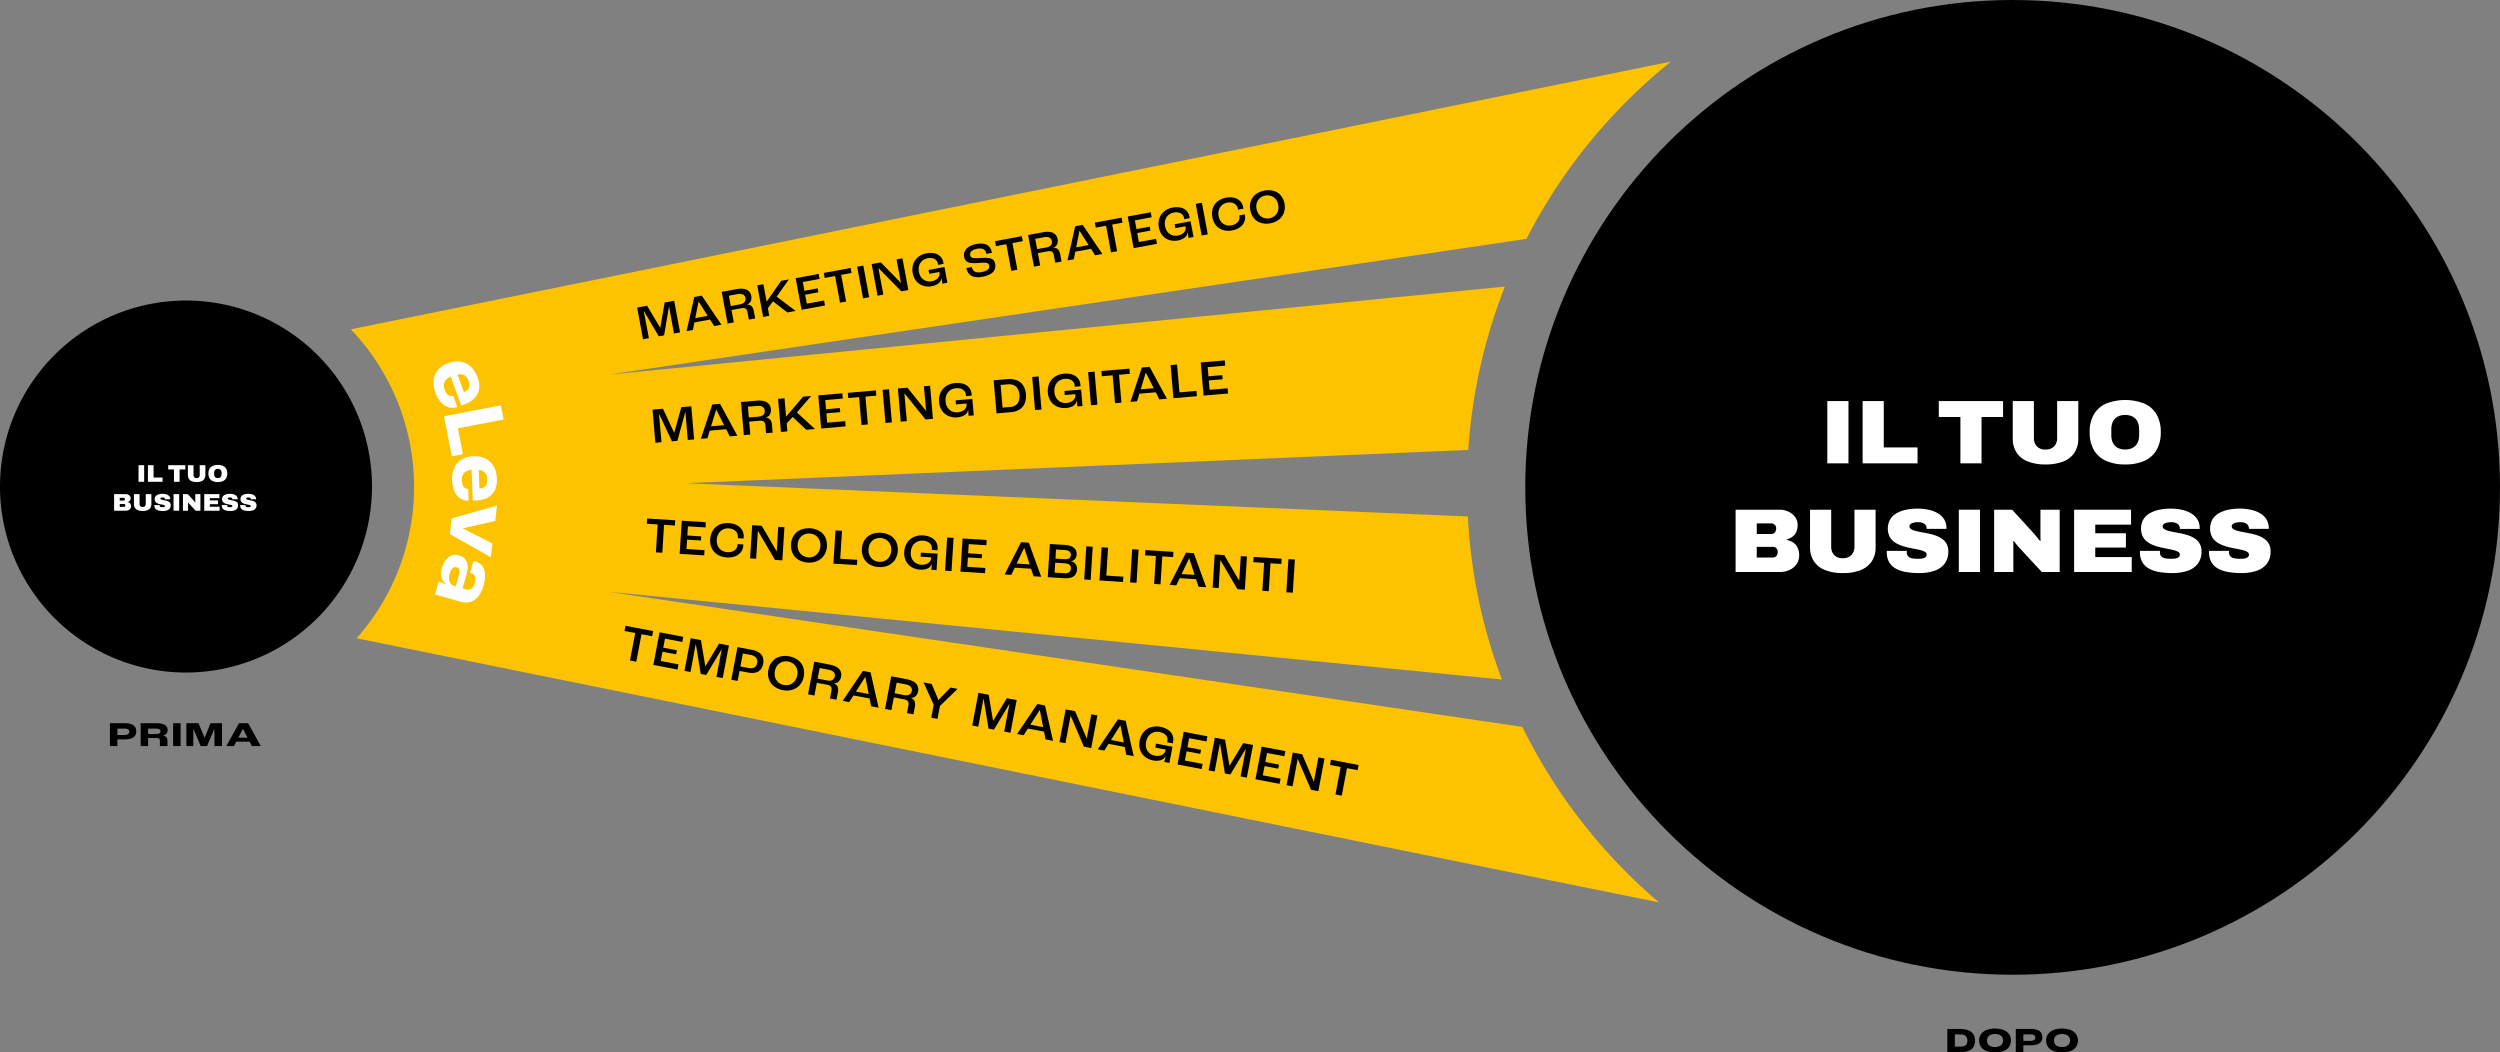 <svg xmlns="http://www.w3.org/2000/svg" xmlns:xlink="http://www.w3.org/1999/xlink" width="1193.783" height="502.557" viewBox="0 0 1193.783 502.557">
  <rect x="0" y="0" width="1193.783" height="502.557" fill="#808080" stroke="none"/>
  <defs>
    <clipPath id="clip-path">
      <rect id="Rettangolo_535" data-name="Rettangolo 535" width="33.471" height="115.165" transform="translate(0 0)" fill="none"/>
    </clipPath>
  </defs>
  <g id="eleva-illustrazione-premessa" transform="translate(-359.51 -1706)">
    <path id="Tracciato_836" data-name="Tracciato 836" d="M88.816,247.2a88.818,88.818,0,1,1,88.819-88.819A88.92,88.92,0,0,1,88.816,247.2" transform="translate(359.51 1779.948)"/>
    <path id="Tracciato_842" data-name="Tracciato 842" d="M698.309,415.082q-7.887-6.738-15.317-14.146a260.93,260.93,0,0,1-49.88-69.627L196.659,266.753,623.32,308.668a259.656,259.656,0,0,1-16.253-77.875L233.76,214.923l373.527-15.877a259.212,259.212,0,0,1,17.467-78.008L196.657,163.1,635.044,98.254A261.126,261.126,0,0,1,682.992,32.49a265.356,265.356,0,0,1,21.033-18.882L73.659,141.433a108.78,108.78,0,0,1,30.21,75.279,108.716,108.716,0,0,1-27.433,72.264Z" transform="translate(453.357 1721.814)" fill="#fdc300"/>
    <path id="Tracciato_843" data-name="Tracciato 843" d="M796.794,232.722c0,128.528-104.194,232.722-232.722,232.722S331.35,361.25,331.35,232.722,435.544,0,564.072,0,796.794,104.194,796.794,232.722" transform="translate(756.499 1706)"/>
    <path id="Tracciato_848" data-name="Tracciato 848" d="M138.814,140.833l-5.095-.969.468-2.466,13.2,2.509-.468,2.466-5.095-.969-2.494,13.13-3.012-.57Z" transform="translate(524.011 1867.438)"/>
    <path id="Tracciato_849" data-name="Tracciato 849" d="M143.006,138.818l11.33,2.15-.468,2.466-8.275-1.571-.818,4.314,6.52,1.238-.37,1.946-6.52-1.238-.836,4.407,8.486,1.613-.468,2.466-11.544-2.192Z" transform="translate(531.451 1869.108)"/>
    <path id="Tracciato_850" data-name="Tracciato 850" d="M149.835,140.115l4.906.931,2.076,12.477.024,0,6.551-10.838,4.694.89-2.962,15.6-3.01-.572,2.559-13.219-.048-.009-7.371,12.305-2.607-.494-2.322-14.146-.1-.017-2.464,13.235-2.892-.548Z" transform="translate(539.484 1870.633)"/>
    <path id="Tracciato_851" data-name="Tracciato 851" d="M160.105,142.065l6.921,1.315a8.8,8.8,0,0,1,3.352,1.288,4.663,4.663,0,0,1,1.817,2.272,5.746,5.746,0,0,1,.176,3.077,5.833,5.833,0,0,1-1.238,2.773,4.564,4.564,0,0,1-2.4,1.449,7.847,7.847,0,0,1-3.4.017l-4.244-.805-.91,4.786-3.034-.575Zm7.317,10.022a2.557,2.557,0,0,0,1.345-.812,3.469,3.469,0,0,0,.733-1.654,3.24,3.24,0,0,0-.091-1.726,2.8,2.8,0,0,0-1.029-1.3,4.711,4.711,0,0,0-1.917-.768l-3.791-.72-1.18,6.209,4.076.773a4.314,4.314,0,0,0,1.854,0" transform="translate(551.566 1872.928)"/>
    <path id="Tracciato_852" data-name="Tracciato 852" d="M168.076,158.509a7.14,7.14,0,0,1-2.451-3.4,8.735,8.735,0,0,1-.235-4.516,8.288,8.288,0,0,1,1.865-4,7.311,7.311,0,0,1,3.519-2.231,9.617,9.617,0,0,1,4.57-.15,9.722,9.722,0,0,1,4.209,1.817,7.229,7.229,0,0,1,2.457,3.365,8.359,8.359,0,0,1,.255,4.407,8.258,8.258,0,0,1-1.891,4.074,7.812,7.812,0,0,1-3.508,2.257,9.207,9.207,0,0,1-4.581.2,9.722,9.722,0,0,1-4.209-1.817m7.576-.847a5.3,5.3,0,0,0,2.259-1.611,6.176,6.176,0,0,0,1.249-2.845,5.846,5.846,0,0,0-.15-3.025,5.168,5.168,0,0,0-1.541-2.294,5.781,5.781,0,0,0-5.463-1.036,5.209,5.209,0,0,0-2.263,1.571,5.88,5.88,0,0,0-1.247,2.757,6.227,6.227,0,0,0,.128,3.132,5.092,5.092,0,0,0,1.536,2.331,5.432,5.432,0,0,0,2.592,1.217,5.307,5.307,0,0,0,2.9-.2" transform="translate(561.049 1875.21)"/>
    <path id="Tracciato_853" data-name="Tracciato 853" d="M176.943,145.262l7.347,1.4a10.024,10.024,0,0,1,3.43,1.217,4.541,4.541,0,0,1,1.811,1.963,4.174,4.174,0,0,1,.252,2.553,4.3,4.3,0,0,1-1.158,2.348,3.058,3.058,0,0,1-2.292.829l-.011.046a3.437,3.437,0,0,1,1.391.953,2.854,2.854,0,0,1,.614,1.369,5.191,5.191,0,0,1-.063,1.8l-.7,3.7-3.106-.59.7-3.7a3.253,3.253,0,0,0,.007-1.384,1.646,1.646,0,0,0-.668-.951,4,4,0,0,0-1.539-.564l-4.766-.9-1.156,6.092-3.058-.581Zm7.953,9.012a2.181,2.181,0,0,0,1.249-.7,2.722,2.722,0,0,0,.618-1.319,2.29,2.29,0,0,0-.137-1.412,2.457,2.457,0,0,0-.986-1.071,5.3,5.3,0,0,0-1.839-.657l-4.268-.812-.964,5.073,4.457.849a4.9,4.9,0,0,0,1.87.046" transform="translate(571.374 1876.688)"/>
    <path id="Tracciato_854" data-name="Tracciato 854" d="M192.4,150.135l-7.7,12.07-3.13-.594,9.672-14.323,3.674.7,3.841,16.886-3.58-.679-2.757-14.055Zm-6.042,8.8,1.16-1.843,6.849,1.3.453,2.148Z" transform="translate(580.303 1879.072)"/>
    <path id="Tracciato_855" data-name="Tracciato 855" d="M193.835,148.469l7.347,1.4a9.978,9.978,0,0,1,3.43,1.217,4.528,4.528,0,0,1,1.811,1.963,4.174,4.174,0,0,1,.252,2.553,4.3,4.3,0,0,1-1.158,2.348,3.062,3.062,0,0,1-2.294.827l-.009.048a3.471,3.471,0,0,1,1.391.951,2.848,2.848,0,0,1,.612,1.371,5.134,5.134,0,0,1-.061,1.8l-.7,3.7-3.106-.59.7-3.7a3.223,3.223,0,0,0,0-1.386,1.622,1.622,0,0,0-.668-.949,3.971,3.971,0,0,0-1.537-.564l-4.766-.9-1.156,6.092-3.058-.581Zm7.952,9.012a2.188,2.188,0,0,0,1.249-.7,2.731,2.731,0,0,0,.618-1.319,2.29,2.29,0,0,0-.137-1.412,2.473,2.473,0,0,0-.986-1.073,5.391,5.391,0,0,0-1.839-.657l-4.268-.81-.964,5.073,4.457.847a4.9,4.9,0,0,0,1.869.048" transform="translate(591.245 1880.461)"/>
    <path id="Tracciato_856" data-name="Tracciato 856" d="M204.175,160.486l-4.851-10.671,3.911.742,3.175,7.6.07.015,5.715-5.915,3.391.644-8.425,8.151-1.175,6.187L203,166.674Z" transform="translate(601.187 1882.045)"/>
    <path id="Tracciato_857" data-name="Tracciato 857" d="M212.97,152.1l4.906.932,2.078,12.477.022,0,6.553-10.838,4.694.89-2.962,15.6-3.012-.572,2.559-13.217-.048-.011-7.369,12.305-2.607-.494L215.46,155.03l-.094-.017L212.9,168.249l-2.892-.548Z" transform="translate(613.756 1884.736)"/>
    <path id="Tracciato_858" data-name="Tracciato 858" d="M230.667,157.4l-7.7,12.068-3.127-.594,9.67-14.323,3.674.7,3.841,16.889-3.578-.679-2.76-14.055Zm-6.042,8.8,1.16-1.841,6.851,1.3.451,2.148Z" transform="translate(625.326 1887.62)"/>
    <path id="Tracciato_859" data-name="Tracciato 859" d="M232.107,155.736l4.5.855,5.556,13.039.022,0,2.174-11.572,2.914.555-2.962,15.6-3.482-.662-6.318-14.706-.05-.009-2.451,13.041-2.868-.544Z" transform="translate(636.267 1889.01)"/>
    <path id="Tracciato_860" data-name="Tracciato 860" d="M248.366,160.765l-7.7,12.068-3.13-.594,9.672-14.323,3.674.7,3.841,16.887-3.58-.679-2.757-14.055Zm-6.042,8.8,1.158-1.841,6.853,1.3.451,2.148Z" transform="translate(646.145 1891.574)"/>
    <path id="Tracciato_861" data-name="Tracciato 861" d="M249.329,173.92a7.165,7.165,0,0,1-2.285-3.293,8.438,8.438,0,0,1-.209-4.327,8.73,8.73,0,0,1,1.867-4.089,7.492,7.492,0,0,1,3.5-2.344,9.106,9.106,0,0,1,4.533-.207,9.541,9.541,0,0,1,3.659,1.43,5.859,5.859,0,0,1,2.118,2.492,5.273,5.273,0,0,1,.322,3.156c-.054.283-.107.559-.159.829l-2.7-.514c.026-.144.065-.355.12-.642a3.1,3.1,0,0,0-.2-1.9,3.59,3.59,0,0,0-1.3-1.5,5.965,5.965,0,0,0-2.255-.871,5.469,5.469,0,0,0-2.923.2A4.98,4.98,0,0,0,251.151,164a6.707,6.707,0,0,0-1.238,2.908,6.051,6.051,0,0,0,.124,3.032,4.962,4.962,0,0,0,1.493,2.287,5.363,5.363,0,0,0,2.57,1.2,5.853,5.853,0,0,0,2.407,0,3.652,3.652,0,0,0,1.811-.931,3.014,3.014,0,0,0,.888-1.637l.063-.331-4.977-.947.363-1.92,7.87,1.5-1.471,7.75-2.466-.468a.5.5,0,0,1,.037-.128.587.587,0,0,0,.041-.15q.186-.849.585-2.566l-.024,0a3.837,3.837,0,0,1-1.249,1.469,4.56,4.56,0,0,1-2.02.744,8.043,8.043,0,0,1-2.657-.1,8.628,8.628,0,0,1-3.972-1.787" transform="translate(656.862 1893.404)"/>
    <path id="Tracciato_862" data-name="Tracciato 862" d="M258.006,160.654l11.33,2.15-.468,2.466-8.275-1.571-.818,4.314,6.52,1.238-.37,1.946-6.518-1.238-.838,4.407,8.486,1.613-.47,2.464-11.541-2.189Z" transform="translate(666.735 1894.795)"/>
    <path id="Tracciato_863" data-name="Tracciato 863" d="M264.835,161.95l4.906.931,2.076,12.477.024,0,6.551-10.838,4.694.89-2.962,15.6-3.01-.57,2.559-13.219-.048-.011-7.371,12.305-2.607-.494-2.322-14.146-.1-.017L264.765,178.1l-2.892-.548Z" transform="translate(674.768 1896.32)"/>
    <path id="Tracciato_864" data-name="Tracciato 864" d="M275.106,163.9l11.33,2.152-.468,2.466-8.275-1.571-.818,4.311,6.52,1.238-.37,1.946L276.5,173.2l-.836,4.407,8.486,1.613-.468,2.464L272.143,179.5Z" transform="translate(686.85 1898.614)"/>
    <path id="Tracciato_865" data-name="Tracciato 865" d="M281.934,165.2l4.5.855,5.556,13.039.024,0,2.172-11.572,2.914.553-2.962,15.6-3.482-.662-6.32-14.708-.048-.009-2.451,13.043-2.868-.544Z" transform="translate(694.883 1900.14)"/>
    <path id="Tracciato_866" data-name="Tracciato 866" d="M293.6,170.222l-5.095-.966.468-2.466,13.2,2.507-.468,2.466-5.095-.969-2.494,13.13-3.012-.57Z" transform="translate(706.097 1902.013)"/>
    <path id="Tracciato_867" data-name="Tracciato 867" d="M136.488,69.353l4.755-.881L147.5,79l.022,0,2.1-12.083,4.549-.844,2.807,15.115-2.919.542L151.731,68.9l-.048.007L149.357,82.6l-2.529.47L139.763,71.12l-.094.017,2.427,12.81-2.8.518Z" transform="translate(527.268 1783.527)"/>
    <path id="Tracciato_868" data-name="Tracciato 868" d="M153.06,67.77l-2.7,13.6-3.034.562,3.693-16.321,3.561-.659,9.4,13.89-3.469.642-7.426-11.713ZM150.7,77.831l.4-2.07,6.638-1.232,1.162,1.78Z" transform="translate(540.017 1782.208)"/>
    <path id="Tracciato_869" data-name="Tracciato 869" d="M155.046,64.968l7.121-1.325a9.623,9.623,0,0,1,3.519-.1,4.389,4.389,0,0,1,2.327,1.134,4.093,4.093,0,0,1,1.125,2.216,4.165,4.165,0,0,1-.222,2.525,2.97,2.97,0,0,1-1.778,1.556l.009.046a3.265,3.265,0,0,1,1.589.37,2.772,2.772,0,0,1,1.032,1.019,4.937,4.937,0,0,1,.581,1.652l.666,3.582L168,78.2l-.666-3.584a3.1,3.1,0,0,0-.481-1.251,1.579,1.579,0,0,0-.934-.622,3.857,3.857,0,0,0-1.587.033l-4.618.855,1.095,5.907-2.96.548Zm10.342,5.339a2.131,2.131,0,0,0,.881-1.069,2.63,2.63,0,0,0,.1-1.408,2.237,2.237,0,0,0-.62-1.227,2.4,2.4,0,0,0-1.267-.618,5.182,5.182,0,0,0-1.893.054l-4.133.766.912,4.914,4.32-.8a4.792,4.792,0,0,0,1.7-.614" transform="translate(549.1 1780.413)"/>
    <path id="Tracciato_870" data-name="Tracciato 870" d="M162.835,64.2l2.94-.546,1.545,8.316.044-.009,6.862-9.879,3.7-.686-5.815,8.231,9.056,6.8-3.972.736-6.829-5.291-2.459,3.262.675,3.63-2.94.544Z" transform="translate(558.262 1778.033)"/>
    <path id="Tracciato_871" data-name="Tracciato 871" d="M171.267,62.221l10.98-2.039.446,2.392-8.018,1.484.775,4.181,6.316-1.171.35,1.883L175.8,70.123l.792,4.272,8.225-1.528.444,2.39-11.187,2.076Z" transform="translate(568.182 1776.602)"/>
    <path id="Tracciato_872" data-name="Tracciato 872" d="M182.821,62.73l-4.938.918-.444-2.39,12.795-2.379.442,2.392-4.936.916L188.1,74.914l-2.916.542Z" transform="translate(575.441 1775.071)"/>
    <rect id="Rettangolo_506" data-name="Rettangolo 506" width="2.993" height="15.373" transform="translate(768.809 1833.373) rotate(-10.558)"/>
    <path id="Tracciato_873" data-name="Tracciato 873" d="M187.943,59.5l4.364-.81L201.9,68.5l.022,0-2.1-11.206,2.825-.522,2.808,15.111-3.376.629L191.206,61.454l-.046.011,2.368,12.629-2.777.516Z" transform="translate(587.799 1772.587)"/>
    <path id="Tracciato_874" data-name="Tracciato 874" d="M201.968,71.245a6.962,6.962,0,0,1-3.219-2.172,8.179,8.179,0,0,1-1.708-3.828,8.474,8.474,0,0,1,.25-4.348,7.225,7.225,0,0,1,2.337-3.343,8.782,8.782,0,0,1,4.018-1.782,9.26,9.26,0,0,1,3.8.007,5.691,5.691,0,0,1,2.786,1.5,5.123,5.123,0,0,1,1.4,2.738c.05.274.1.544.148.8l-2.616.485c-.028-.137-.065-.346-.118-.62a3.029,3.029,0,0,0-.853-1.648,3.477,3.477,0,0,0-1.7-.9,5.791,5.791,0,0,0-2.34.007,5.264,5.264,0,0,0-2.57,1.2,4.774,4.774,0,0,0-1.46,2.3,6.5,6.5,0,0,0-.1,3.062,5.918,5.918,0,0,0,1.177,2.69,4.792,4.792,0,0,0,2.152,1.539,5.215,5.215,0,0,0,2.742.181,5.734,5.734,0,0,0,2.172-.844A3.584,3.584,0,0,0,209.58,66.8a2.941,2.941,0,0,0,.226-1.789l-.061-.322-4.823.9-.346-1.861,7.626-1.417,1.4,7.513-2.39.442a.562.562,0,0,1-.013-.128.516.516,0,0,0-.015-.152q-.131-.826-.372-2.518l-.024,0a3.714,3.714,0,0,1-.609,1.765,4.451,4.451,0,0,1-1.563,1.382,7.818,7.818,0,0,1-2.433.844,8.406,8.406,0,0,1-4.211-.215" transform="translate(598.302 1771.185)"/>
    <path id="Tracciato_875" data-name="Tracciato 875" d="M212.854,69.354a4.556,4.556,0,0,1-2.42-1.582,6.253,6.253,0,0,1-1.1-2.551l0-.024,2.664-.492a3.754,3.754,0,0,0,.673,1.634,2.481,2.481,0,0,0,1.441.847,6.26,6.26,0,0,0,2.5-.057,7.8,7.8,0,0,0,2.387-.768,2.466,2.466,0,0,0,1.086-1.056,2.136,2.136,0,0,0,.128-1.295,1.534,1.534,0,0,0-.54-.984,2.582,2.582,0,0,0-1.408-.355,30.155,30.155,0,0,0-3.195.128,20.656,20.656,0,0,1-3.641-.022,3.8,3.8,0,0,1-2.107-.855,3.67,3.67,0,0,1-1.038-2.137,4.17,4.17,0,0,1,.309-2.625,5.247,5.247,0,0,1,1.961-2.1,9.7,9.7,0,0,1,3.5-1.291,9.513,9.513,0,0,1,3.933-.063,4.222,4.222,0,0,1,2.4,1.454,6.268,6.268,0,0,1,1.171,2.8l-2.664.492a3.485,3.485,0,0,0-.725-1.658,2.558,2.558,0,0,0-1.436-.825,5.586,5.586,0,0,0-2.213.044,6.869,6.869,0,0,0-1.98.651,2.943,2.943,0,0,0-1.167,1.025,1.8,1.8,0,0,0-.22,1.3,1.854,1.854,0,0,0,.507,1.071,2.385,2.385,0,0,0,1.382.407,25.65,25.65,0,0,0,3.127-.059,22.912,22.912,0,0,1,3.7-.011,4.056,4.056,0,0,1,2.159.812,3.3,3.3,0,0,1,1.082,2.046,4.774,4.774,0,0,1-.183,2.542,4.549,4.549,0,0,1-1.872,2.142,11.115,11.115,0,0,1-4.057,1.443,8.853,8.853,0,0,1-4.139-.03" transform="translate(611.616 1768.78)"/>
    <path id="Tracciato_876" data-name="Tracciato 876" d="M220.4,55.752l-4.938.916-.444-2.39L227.809,51.9l.444,2.392-4.938.916,2.364,12.725-2.919.544Z" transform="translate(619.645 1766.862)"/>
    <path id="Tracciato_877" data-name="Tracciato 877" d="M222.263,52.486l7.121-1.325a9.672,9.672,0,0,1,3.519-.1,4.4,4.4,0,0,1,2.327,1.134,4.075,4.075,0,0,1,1.123,2.216,4.165,4.165,0,0,1-.22,2.525,2.974,2.974,0,0,1-1.78,1.556l.011.046a3.3,3.3,0,0,1,1.589.37,2.793,2.793,0,0,1,1.034,1.019,4.985,4.985,0,0,1,.579,1.652l.666,3.582-3.01.559-.664-3.584a3.1,3.1,0,0,0-.485-1.251,1.56,1.56,0,0,0-.934-.622,3.846,3.846,0,0,0-1.584.033l-4.618.855,1.1,5.907-2.964.548Zm10.34,5.339a2.121,2.121,0,0,0,.884-1.066,2.639,2.639,0,0,0,.1-1.41,2.237,2.237,0,0,0-.62-1.227A2.4,2.4,0,0,0,231.7,53.5a5.169,5.169,0,0,0-1.891.054l-4.135.766.912,4.916,4.318-.8a4.761,4.761,0,0,0,1.7-.614" transform="translate(628.172 1765.73)"/>
    <path id="Tracciato_878" data-name="Tracciato 878" d="M236.637,52.251l-2.7,13.6-3.032.559L234.6,50.085l3.561-.659,9.4,13.89-3.469.642-7.426-11.711Zm-2.361,10.061.4-2.072,6.638-1.232,1.162,1.78Z" transform="translate(638.334 1763.949)"/>
    <path id="Tracciato_879" data-name="Tracciato 879" d="M242.281,51.687l-4.94.916-.442-2.39,12.795-2.374.442,2.387-4.938.918L247.56,63.87l-2.919.544Z" transform="translate(645.389 1762.083)"/>
    <path id="Tracciato_880" data-name="Tracciato 880" d="M244.123,48.692l10.98-2.039.444,2.392-8.018,1.484.777,4.183,6.316-1.173.35,1.883-6.316,1.173.792,4.272,8.225-1.526.444,2.39L246.93,63.807Z" transform="translate(653.887 1760.687)"/>
    <path id="Tracciato_881" data-name="Tracciato 881" d="M255.974,61.216a6.955,6.955,0,0,1-3.219-2.174,8.126,8.126,0,0,1-1.708-3.828,8.451,8.451,0,0,1,.25-4.348,7.242,7.242,0,0,1,2.337-3.343,8.8,8.8,0,0,1,4.018-1.78,9.173,9.173,0,0,1,3.8.009,5.662,5.662,0,0,1,2.786,1.5,5.11,5.11,0,0,1,1.4,2.736c.05.274.1.544.15.8l-2.62.49c-.024-.139-.063-.346-.115-.622a3.008,3.008,0,0,0-.853-1.645,3.449,3.449,0,0,0-1.7-.9,5.714,5.714,0,0,0-2.34.007,5.254,5.254,0,0,0-2.568,1.2,4.774,4.774,0,0,0-1.463,2.3,6.552,6.552,0,0,0-.1,3.06,5.926,5.926,0,0,0,1.177,2.692,4.808,4.808,0,0,0,2.152,1.539,5.216,5.216,0,0,0,2.742.181,5.793,5.793,0,0,0,2.172-.844,3.571,3.571,0,0,0,1.306-1.478,2.932,2.932,0,0,0,.226-1.791l-.061-.32-4.823.9-.346-1.861,7.628-1.415L267.6,59.79l-2.39.444a.448.448,0,0,1-.011-.131.616.616,0,0,0-.017-.148c-.087-.555-.209-1.4-.372-2.522l-.022,0a3.731,3.731,0,0,1-.612,1.765,4.451,4.451,0,0,1-1.563,1.382,7.8,7.8,0,0,1-2.433.847,8.374,8.374,0,0,1-4.209-.215" transform="translate(661.833 1759.387)"/>
    <rect id="Rettangolo_507" data-name="Rettangolo 507" width="2.991" height="15.373" transform="translate(930.487 1803.349) rotate(-10.566)"/>
    <path id="Tracciato_882" data-name="Tracciato 882" d="M267.809,58.986a6.893,6.893,0,0,1-3.312-2.222,9.179,9.179,0,0,1-1.487-8.188,7.012,7.012,0,0,1,2.294-3.265,9.036,9.036,0,0,1,4.059-1.752,8.835,8.835,0,0,1,3.922.067,5.977,5.977,0,0,1,2.849,1.648,5.457,5.457,0,0,1,1.415,2.825,5.236,5.236,0,0,1,.087.72l-2.573.479c-.026-.139-.052-.285-.081-.435a3.53,3.53,0,0,0-.9-1.819A3.856,3.856,0,0,0,272.3,46a5.263,5.263,0,0,0-2.4-.065,5.152,5.152,0,0,0-2.5,1.177,4.99,4.99,0,0,0-1.471,2.259,5.911,5.911,0,0,0-.144,2.936,6.085,6.085,0,0,0,1.175,2.74,4.721,4.721,0,0,0,2.166,1.545,5.347,5.347,0,0,0,2.836.174,5.424,5.424,0,0,0,2.209-.894,3.762,3.762,0,0,0,1.315-1.565,3.368,3.368,0,0,0,.189-1.983l-.059-.32,2.618-.488c.046.165.081.316.107.455a5.413,5.413,0,0,1-.329,3.221,6.033,6.033,0,0,1-2.118,2.544,8.9,8.9,0,0,1-3.582,1.436,9.117,9.117,0,0,1-4.5-.185" transform="translate(675.631 1756.831)"/>
    <path id="Tracciato_883" data-name="Tracciato 883" d="M276.3,57.46a6.916,6.916,0,0,1-3.4-2.207,8.432,8.432,0,0,1-1.8-3.989,8.04,8.04,0,0,1,.279-4.27,7.106,7.106,0,0,1,2.39-3.249,10.16,10.16,0,0,1,8.512-1.58,6.991,6.991,0,0,1,3.4,2.174,8.837,8.837,0,0,1,1.5,8.227,7.593,7.593,0,0,1-2.377,3.271,8.9,8.9,0,0,1-4.063,1.785,9.372,9.372,0,0,1-4.438-.161m6.54-3.423a5.122,5.122,0,0,0,1.473-2.246,5.977,5.977,0,0,0,.131-3.008,5.7,5.7,0,0,0-1.2-2.677,5.008,5.008,0,0,0-2.2-1.528,5.282,5.282,0,0,0-2.768-.185,5.21,5.21,0,0,0-2.525,1.171,5.005,5.005,0,0,0-1.491,2.211A5.655,5.655,0,0,0,274.1,50.7a6.046,6.046,0,0,0,1.219,2.781,4.931,4.931,0,0,0,2.2,1.563,5.281,5.281,0,0,0,2.768.187,5.16,5.16,0,0,0,2.544-1.2" transform="translate(685.425 1754.997)"/>
    <path id="Tracciato_884" data-name="Tracciato 884" d="M143.786,116.683l-5.178-.326.159-2.505,13.411.851-.157,2.5-5.178-.329L146,130.216l-3.058-.194Z" transform="translate(529.763 1839.739)"/>
    <path id="Tracciato_885" data-name="Tracciato 885" d="M146.814,114.333l11.511.729-.161,2.5-8.4-.533-.276,4.381,6.623.42-.126,1.974-6.623-.418-.283,4.479,8.621.546-.159,2.505-11.726-.744Z" transform="translate(538.235 1840.304)"/>
    <path id="Tracciato_886" data-name="Tracciato 886" d="M156.023,129.935a7.127,7.127,0,0,1-2.757-3.064,8.76,8.76,0,0,1-.738-4.337,8.655,8.655,0,0,1,1.319-4.233,7.192,7.192,0,0,1,3.121-2.69,9.283,9.283,0,0,1,4.505-.729,9.042,9.042,0,0,1,3.911,1.056,6.2,6.2,0,0,1,2.435,2.368,5.636,5.636,0,0,1,.705,3.188,5.752,5.752,0,0,1-.1.742l-2.7-.172c.009-.144.02-.3.028-.457a3.643,3.643,0,0,0-.437-2.046,3.95,3.95,0,0,0-1.526-1.5,5.4,5.4,0,0,0-2.385-.67,5.325,5.325,0,0,0-2.805.548,5.134,5.134,0,0,0-2.039,1.889,6.1,6.1,0,0,0-.886,2.905,6.286,6.286,0,0,0,.483,3.04,4.91,4.91,0,0,0,1.778,2.094,6.1,6.1,0,0,0,5.236.551,3.882,3.882,0,0,0,1.708-1.234,3.476,3.476,0,0,0,.692-1.939c.009-.111.013-.224.02-.335l2.747.172q.007.268-.007.483a5.609,5.609,0,0,1-1.143,3.143,6.272,6.272,0,0,1-2.764,2.015,9.208,9.208,0,0,1-3.948.533,9.442,9.442,0,0,1-4.462-1.321" transform="translate(546.109 1840.919)"/>
    <path id="Tracciato_887" data-name="Tracciato 887" d="M162.267,115.312l4.575.289,7.128,12.249.024,0,.723-11.755,2.962.189-1,15.844-3.541-.226L165.04,118.1l-.05,0-.814,13.243-2.912-.183Z" transform="translate(556.414 1841.456)"/>
    <path id="Tracciato_888" data-name="Tracciato 888" d="M173.913,131.1a7.113,7.113,0,0,1-2.851-3.067,8.719,8.719,0,0,1-.794-4.451,8.29,8.29,0,0,1,1.356-4.207,7.284,7.284,0,0,1,3.212-2.646,10.462,10.462,0,0,1,8.921.566,7.2,7.2,0,0,1,2.855,3.032,9.148,9.148,0,0,1-.57,8.618,7.832,7.832,0,0,1-3.2,2.673,9.167,9.167,0,0,1-4.523.766,9.715,9.715,0,0,1-4.4-1.284m7.413-1.778a5.269,5.269,0,0,0,2.041-1.876,6.17,6.17,0,0,0,.892-2.977,5.874,5.874,0,0,0-.527-2.984,5.208,5.208,0,0,0-1.813-2.085,5.8,5.8,0,0,0-5.55-.35,5.23,5.23,0,0,0-2.052,1.839,5.865,5.865,0,0,0-.9,2.892,6.236,6.236,0,0,0,.518,3.09,5.116,5.116,0,0,0,1.811,2.124,5.458,5.458,0,0,0,2.725.886,5.328,5.328,0,0,0,2.851-.559" transform="translate(566.98 1842.247)"/>
    <path id="Tracciato_889" data-name="Tracciato 889" d="M180.549,116.47l3.108.2-.844,13.315,8.137.516-.159,2.529-11.245-.712Z" transform="translate(577.92 1842.819)"/>
    <path id="Tracciato_890" data-name="Tracciato 890" d="M189.459,132.084a7.135,7.135,0,0,1-2.851-3.071,8.706,8.706,0,0,1-.794-4.449,8.288,8.288,0,0,1,1.354-4.207,7.336,7.336,0,0,1,3.215-2.649,10.482,10.482,0,0,1,8.921.566,7.2,7.2,0,0,1,2.853,3.034,9.138,9.138,0,0,1-.568,8.618,7.829,7.829,0,0,1-3.2,2.673,9.2,9.2,0,0,1-4.522.766,9.74,9.74,0,0,1-4.4-1.282m7.413-1.778a5.258,5.258,0,0,0,2.041-1.878,6.146,6.146,0,0,0,.89-2.977,5.892,5.892,0,0,0-.524-2.984,5.194,5.194,0,0,0-1.813-2.085,5.8,5.8,0,0,0-5.55-.35,5.183,5.183,0,0,0-2.052,1.839,5.874,5.874,0,0,0-.9,2.895,6.24,6.24,0,0,0,.518,3.09,5.124,5.124,0,0,0,1.811,2.122,5.435,5.435,0,0,0,2.725.884,5.307,5.307,0,0,0,2.851-.555" transform="translate(585.268 1843.405)"/>
    <path id="Tracciato_891" data-name="Tracciato 891" d="M198.525,132.649a7.155,7.155,0,0,1-2.675-2.988,8.432,8.432,0,0,1-.746-4.264,8.747,8.747,0,0,1,1.347-4.29,7.468,7.468,0,0,1,3.186-2.76,9.1,9.1,0,0,1,4.47-.77,9.539,9.539,0,0,1,3.809.968,5.825,5.825,0,0,1,2.409,2.207,5.269,5.269,0,0,1,.712,3.09c-.02.289-.037.57-.052.844l-2.747-.174c.009-.146.024-.361.041-.651a3.128,3.128,0,0,0-.437-1.867,3.583,3.583,0,0,0-1.476-1.325,5.921,5.921,0,0,0-2.344-.581,5.425,5.425,0,0,0-2.875.553,4.954,4.954,0,0,0-2.046,1.939,6.753,6.753,0,0,0-.871,3.04,6.111,6.111,0,0,0,.5,2.993,4.951,4.951,0,0,0,1.767,2.081,5.38,5.38,0,0,0,2.7.873,5.98,5.98,0,0,0,2.39-.3,3.664,3.664,0,0,0,1.68-1.151,3.02,3.02,0,0,0,.677-1.735l.022-.335-5.056-.322.122-1.95,7.994.507-.5,7.874L208.023,134a.625.625,0,0,1,.022-.131.643.643,0,0,0,.022-.157c.052-.577.141-1.452.263-2.618l-.024,0a3.838,3.838,0,0,1-1.058,1.613,4.565,4.565,0,0,1-1.911.99,8.059,8.059,0,0,1-2.651.233,8.632,8.632,0,0,1-4.161-1.28" transform="translate(596.197 1844.094)"/>
    <rect id="Rettangolo_508" data-name="Rettangolo 508" width="15.876" height="3.088" transform="translate(810.781 1978.51) rotate(-86.366)"/>
    <path id="Tracciato_892" data-name="Tracciato 892" d="M208.428,118.237l11.511.729-.161,2.5-8.4-.533-.276,4.383,6.623.418-.128,1.974-6.621-.418-.283,4.479,8.621.546-.159,2.505-11.726-.744Z" transform="translate(610.717 1844.896)"/>
    <path id="Tracciato_893" data-name="Tracciato 893" d="M226.432,121.73l-6.137,12.932-3.177-.2,7.818-15.413,3.732.237,5.907,16.281-3.637-.231-4.481-13.6Zm-4.9,9.48.923-1.972,6.958.44.716,2.076Z" transform="translate(622.118 1845.852)"/>
    <path id="Tracciato_894" data-name="Tracciato 894" d="M227.58,119.451l7.25.459a8.97,8.97,0,0,1,3.195.709,4.038,4.038,0,0,1,1.846,1.556,4.208,4.208,0,0,1-.281,4.455,2.916,2.916,0,0,1-2.013,1.021v.024a3.862,3.862,0,0,1,1.717.76,3.49,3.49,0,0,1,1,1.345,3.81,3.81,0,0,1,.276,1.761A4.848,4.848,0,0,1,239.8,134a3.852,3.852,0,0,1-2.037,1.454,8.91,8.91,0,0,1-3.382.331l-7.8-.494ZM236.2,133.2a1.977,1.977,0,0,0,1.029-.792,2.791,2.791,0,0,0,.4-1.343,2.129,2.129,0,0,0-.252-1.164,2.037,2.037,0,0,0-.986-.857,4.557,4.557,0,0,0-1.656-.385l-4.6-.292-.3,4.721,4.623.292a4.319,4.319,0,0,0,1.739-.178m.061-6.682a1.884,1.884,0,0,0,.988-.688,2.292,2.292,0,0,0,.35-1.149,2.109,2.109,0,0,0-.252-1.177,1.966,1.966,0,0,0-.951-.823,5.323,5.323,0,0,0-1.791-.366l-4.068-.259-.276,4.359,4.455.283a3.932,3.932,0,0,0,1.545-.181" transform="translate(633.249 1846.325)"/>
    <rect id="Rettangolo_509" data-name="Rettangolo 509" width="15.875" height="3.089" transform="translate(877.229 1982.721) rotate(-86.406)"/>
    <path id="Tracciato_895" data-name="Tracciato 895" d="M238.928,120.169l3.108.2-.844,13.313,8.137.518-.159,2.527-11.245-.712Z" transform="translate(646.596 1847.17)"/>
    <rect id="Rettangolo_510" data-name="Rettangolo 510" width="15.875" height="3.089" transform="translate(899.133 1984.109) rotate(-86.406)"/>
    <path id="Tracciato_896" data-name="Tracciato 896" d="M253.1,123.61l-5.175-.326.159-2.505,13.411.849-.159,2.505-5.175-.329-.847,13.339-3.056-.194Z" transform="translate(658.358 1847.887)"/>
    <path id="Tracciato_897" data-name="Tracciato 897" d="M262.631,124.024l-6.137,12.932-3.178-.2,7.818-15.411,3.732.237,5.907,16.281-3.637-.231-4.479-13.6Zm-4.9,9.48.923-1.972,6.958.44.716,2.076Z" transform="translate(664.702 1848.551)"/>
    <path id="Tracciato_898" data-name="Tracciato 898" d="M263.746,121.742l4.577.289,7.128,12.249.024,0,.72-11.752,2.962.187-1,15.846-3.541-.226-8.094-13.809-.048,0-.816,13.243-2.912-.183Z" transform="translate(675.791 1849.021)"/>
    <path id="Tracciato_899" data-name="Tracciato 899" d="M276.845,125.115l-5.178-.329.159-2.5,13.411.849-.159,2.505-5.175-.329-.847,13.339L276,138.456Z" transform="translate(686.29 1849.657)"/>
    <rect id="Rettangolo_511" data-name="Rettangolo 511" width="15.876" height="3.089" transform="translate(973.747 1988.837) rotate(-86.406)"/>
    <path id="Tracciato_900" data-name="Tracciato 900" d="M139.862,90.825l4.975-.429,5.369,11.454.024,0,3.38-12.205,4.76-.411,1.362,15.818-3.053.263L155.573,91.9l-.048,0-3.774,13.835-2.644.228-6.059-12.993-.1.009,1.2,13.409-2.934.255Z" transform="translate(531.236 1810.776)"/>
    <path id="Tracciato_901" data-name="Tracciato 901" d="M157.783,91.439l-4.15,13.7-3.173.274,5.443-16.4,3.726-.32,8.261,15.224-3.63.311-6.453-12.788Zm-3.441,10.1.618-2.087,6.949-.6,1.014,1.946Z" transform="translate(543.704 1810.139)"/>
    <path id="Tracciato_902" data-name="Tracciato 902" d="M159.267,88.672l7.452-.642a9.995,9.995,0,0,1,3.63.244,4.537,4.537,0,0,1,2.274,1.4,4.174,4.174,0,0,1,.934,2.392,4.3,4.3,0,0,1-.481,2.57,3.068,3.068,0,0,1-1.985,1.419l0,.046a3.453,3.453,0,0,1,1.6.542,2.867,2.867,0,0,1,.96,1.153,5.147,5.147,0,0,1,.429,1.754l.322,3.75-3.147.27-.324-3.748a3.184,3.184,0,0,0-.37-1.336,1.638,1.638,0,0,0-.9-.738,3.989,3.989,0,0,0-1.634-.122l-4.832.416.531,6.177-3.1.266ZM169.359,95.2a2.178,2.178,0,0,0,1.014-1.008,2.71,2.71,0,0,0,.239-1.436,2.292,2.292,0,0,0-.514-1.323,2.478,2.478,0,0,0-1.238-.766,5.353,5.353,0,0,0-1.95-.137l-4.327.372.442,5.145,4.52-.39a4.917,4.917,0,0,0,1.813-.457" transform="translate(554.064 1809.296)"/>
    <path id="Tracciato_903" data-name="Tracciato 903" d="M167.407,88.328l3.077-.266.749,8.7.048,0,8.05-9.458,3.87-.333L176.4,94.844l8.623,7.9-4.159.359-6.483-6.124-2.858,3.1.329,3.8-3.08.266Z" transform="translate(563.641 1808.115)"/>
    <path id="Tracciato_904" data-name="Tracciato 904" d="M176.233,87.369l11.489-.988.215,2.5-8.39.723.377,4.377,6.612-.57.17,1.972-6.612.568.385,4.47,8.605-.742.215,2.5-11.707,1.008Z" transform="translate(574.023 1807.423)"/>
    <path id="Tracciato_905" data-name="Tracciato 905" d="M188.089,88.957l-5.169.444-.215-2.5,13.389-1.153.215,2.5-5.167.444,1.145,13.317-3.053.263Z" transform="translate(581.637 1806.679)"/>
    <rect id="Rettangolo_512" data-name="Rettangolo 512" width="3.089" height="15.876" transform="translate(780.95 1892.152) rotate(-4.931)"/>
    <path id="Tracciato_906" data-name="Tracciato 906" d="M193.7,86.049l4.566-.394,8.871,11.054.024,0L206.122,84.98l2.956-.255,1.362,15.818-3.532.3L196.851,88.393l-.048,0,1.162,13.219-2.91.25Z" transform="translate(594.565 1805.475)"/>
    <path id="Tracciato_907" data-name="Tracciato 907" d="M207.209,99.884a7.166,7.166,0,0,1-3.088-2.555,8.448,8.448,0,0,1-1.371-4.109,8.769,8.769,0,0,1,.7-4.442,7.482,7.482,0,0,1,2.74-3.2,9.077,9.077,0,0,1,4.307-1.421,9.5,9.5,0,0,1,3.909.39,5.853,5.853,0,0,1,2.712,1.826,5.265,5.265,0,0,1,1.162,2.951c.024.287.048.568.072.84l-2.74.235c-.011-.141-.03-.361-.057-.649a3.123,3.123,0,0,0-.709-1.78,3.611,3.611,0,0,0-1.656-1.093,5.956,5.956,0,0,0-2.4-.229,5.471,5.471,0,0,0-2.76.975,4.972,4.972,0,0,0-1.735,2.222,6.7,6.7,0,0,0-.409,3.134,6.1,6.1,0,0,0,.94,2.886,4.929,4.929,0,0,0,2.055,1.8,5.405,5.405,0,0,0,2.8.461,5.92,5.92,0,0,0,2.318-.649,3.66,3.66,0,0,0,1.491-1.386,3.011,3.011,0,0,0,.413-1.817l-.028-.337-5.049.435-.168-1.946,7.981-.686.677,7.859-2.5.215a.488.488,0,0,1,0-.133.762.762,0,0,0,0-.157q-.052-.868-.128-2.629h-.026a3.8,3.8,0,0,1-.805,1.752A4.571,4.571,0,0,1,214.1,99.91a8.138,8.138,0,0,1-2.586.622,8.649,8.649,0,0,1-4.307-.649" transform="translate(605.17 1804.747)"/>
    <path id="Tracciato_908" data-name="Tracciato 908" d="M214.713,83.851l6.37-.548a10.181,10.181,0,0,1,4.636.546,6.339,6.339,0,0,1,3.069,2.448,8.869,8.869,0,0,1,1.317,4.174,9.177,9.177,0,0,1-.568,4.381,6.336,6.336,0,0,1-2.448,2.936,8.879,8.879,0,0,1-4.113,1.286l-6.9.594Zm10.5,11.881a4.041,4.041,0,0,0,1.478-1.965,7.029,7.029,0,0,0,.309-3.03,6.653,6.653,0,0,0-.842-2.882,4.089,4.089,0,0,0-1.887-1.68,5.792,5.792,0,0,0-2.855-.383l-3.389.292.929,10.817,3.726-.322a5.031,5.031,0,0,0,2.531-.847" transform="translate(619.29 1803.739)"/>
    <rect id="Rettangolo_513" data-name="Rettangolo 513" width="3.089" height="15.876" transform="translate(852.391 1886.007) rotate(-4.931)"/>
    <path id="Tracciato_909" data-name="Tracciato 909" d="M231.078,97.831a7.163,7.163,0,0,1-3.088-2.553,8.411,8.411,0,0,1-1.371-4.109,8.735,8.735,0,0,1,.7-4.444,7.486,7.486,0,0,1,2.738-3.2,9.119,9.119,0,0,1,4.309-1.423,9.507,9.507,0,0,1,3.909.392,5.833,5.833,0,0,1,2.712,1.824,5.265,5.265,0,0,1,1.162,2.951c.024.287.048.568.072.84l-2.74.237c-.013-.144-.03-.361-.057-.649a3.125,3.125,0,0,0-.709-1.78,3.608,3.608,0,0,0-1.656-1.095,5.958,5.958,0,0,0-2.4-.226,5.451,5.451,0,0,0-2.76.975,4.959,4.959,0,0,0-1.737,2.22,6.736,6.736,0,0,0-.407,3.134,6.11,6.11,0,0,0,.938,2.886,4.954,4.954,0,0,0,2.057,1.8,5.383,5.383,0,0,0,2.8.459,5.884,5.884,0,0,0,2.318-.649,3.684,3.684,0,0,0,1.491-1.384,3.03,3.03,0,0,0,.413-1.817l-.028-.337-5.049.433-.168-1.943,7.981-.688.677,7.861-2.5.213a.492.492,0,0,1,0-.133.755.755,0,0,0,0-.157c-.035-.579-.076-1.454-.131-2.629h-.024a3.839,3.839,0,0,1-.805,1.754,4.545,4.545,0,0,1-1.743,1.264,8.023,8.023,0,0,1-2.586.622,8.649,8.649,0,0,1-4.307-.649" transform="translate(633.248 1802.332)"/>
    <rect id="Rettangolo_514" data-name="Rettangolo 514" width="3.089" height="15.876" transform="translate(879.098 1883.71) rotate(-4.931)"/>
    <path id="Tracciato_910" data-name="Tracciato 910" d="M243.723,84.172l-5.169.444-.215-2.5,13.391-1.154.215,2.5-5.169.444,1.147,13.319-3.056.261Z" transform="translate(647.082 1801.05)"/>
    <path id="Tracciato_911" data-name="Tracciato 911" d="M252.04,83.332l-4.148,13.7-3.173.274,5.441-16.4,3.726-.32,8.262,15.224-3.63.311L252.064,83.33Zm-3.441,10.1.618-2.087,6.949-.6,1.014,1.946Z" transform="translate(654.588 1800.602)"/>
    <path id="Tracciato_912" data-name="Tracciato 912" d="M253.526,80.332l3.1-.268,1.143,13.293,8.124-.7.218,2.525-11.226.966Z" transform="translate(664.948 1799.992)"/>
    <path id="Tracciato_913" data-name="Tracciato 913" d="M260.141,80.153l11.489-.988.215,2.5-8.388.723.377,4.377,6.61-.57.17,1.972L264,88.732l.385,4.47,8.605-.742.215,2.5L261.5,95.97Z" transform="translate(672.73 1798.933)"/>
    <line id="Linea_41" data-name="Linea 41" x2="27.509" transform="translate(1060.643 1920.86)" fill="#fff"/>
    <g id="Raggruppa_469" data-name="Raggruppa 469" transform="translate(-11625.95 -93.807)">
      <rect id="Rettangolo_532" data-name="Rettangolo 532" width="2.689" height="7.919" transform="translate(12051.611 2021.945)" fill="#fff"/>
      <path id="Tracciato_1185" data-name="Tracciato 1185" d="M404.328,86.81V78.891h2.689v5.893h4.294V86.81Z" transform="translate(11651.771 1943.055)" fill="#fff"/>
      <path id="Tracciato_1186" data-name="Tracciato 1186" d="M426.965,86.81V80.916h-2.749V78.891h8.175v2.026h-2.737V86.81Z" transform="translate(11641.567 1943.055)" fill="#fff"/>
      <path id="Tracciato_1187" data-name="Tracciato 1187" d="M447.7,86.947a6.018,6.018,0,0,1-2.244-.374,3.024,3.024,0,0,1-1.43-1.117,3.215,3.215,0,0,1-.5-1.836V78.89h2.689v4.7a1.527,1.527,0,0,0,.365,1.047,1.4,1.4,0,0,0,1.107.414,1.419,1.419,0,0,0,1.113-.414,1.512,1.512,0,0,0,.371-1.047v-4.7h2.689v4.73a3.248,3.248,0,0,1-.493,1.836,2.991,2.991,0,0,1-1.423,1.117,6.022,6.022,0,0,1-2.245.374" transform="translate(11631.659 1943.055)" fill="#fff"/>
      <path id="Tracciato_1188" data-name="Tracciato 1188" d="M468.128,86.8a5.837,5.837,0,0,1-2.433-.46,3.345,3.345,0,0,1-1.545-1.376,5.059,5.059,0,0,1,0-4.529,3.357,3.357,0,0,1,1.545-1.37,6.7,6.7,0,0,1,4.878,0,3.36,3.36,0,0,1,1.545,1.37,5.06,5.06,0,0,1,0,4.529,3.348,3.348,0,0,1-1.545,1.376,5.873,5.873,0,0,1-2.445.46m0-1.9a2.08,2.08,0,0,0,.772-.132,1.514,1.514,0,0,0,.56-.374,1.53,1.53,0,0,0,.335-.581,2.407,2.407,0,0,0,.109-.742v-.737a2.408,2.408,0,0,0-.109-.743,1.53,1.53,0,0,0-.335-.581,1.514,1.514,0,0,0-.56-.374,2.318,2.318,0,0,0-1.545,0,1.451,1.451,0,0,0-.554.374,1.571,1.571,0,0,0-.329.581,2.408,2.408,0,0,0-.11.743v.737a2.407,2.407,0,0,0,.11.742,1.571,1.571,0,0,0,.329.581,1.451,1.451,0,0,0,.554.374,2.08,2.08,0,0,0,.772.132" transform="translate(11621.353 1943.2)" fill="#fff"/>
      <path id="Tracciato_1189" data-name="Tracciato 1189" d="M371.162,115.176v-7.919h5.572a2.666,2.666,0,0,1,1.155.247,2.149,2.149,0,0,1,.84.685,1.683,1.683,0,0,1,.316,1.013,2.014,2.014,0,0,1-.194.944,1.57,1.57,0,0,1-.511.581,2.342,2.342,0,0,1-.693.316v.046a2.427,2.427,0,0,1,.8.317,1.654,1.654,0,0,1,.577.627,2.159,2.159,0,0,1,.219,1.036,1.885,1.885,0,0,1-.329,1.1,2.226,2.226,0,0,1-.876.737,2.788,2.788,0,0,1-1.229.264Zm2.689-4.834H375.7a.559.559,0,0,0,.541-.334.9.9,0,0,0,.079-.4.581.581,0,0,0-.183-.431.6.6,0,0,0-.438-.179h-1.849Zm0,2.993h2.044a.585.585,0,0,0,.45-.184.791.791,0,0,0,.17-.553.648.648,0,0,0-.079-.316.572.572,0,0,0-.219-.224.636.636,0,0,0-.322-.08h-2.044Z" transform="translate(11668.788 1928.5)" fill="#fff"/>
      <path id="Tracciato_1190" data-name="Tracciato 1190" d="M394.772,115.314a6.02,6.02,0,0,1-2.244-.374,3.024,3.024,0,0,1-1.43-1.117,3.215,3.215,0,0,1-.5-1.836v-4.73h2.689v4.7a1.527,1.527,0,0,0,.365,1.047,1.4,1.4,0,0,0,1.107.414,1.418,1.418,0,0,0,1.113-.414,1.511,1.511,0,0,0,.371-1.047v-4.7h2.689v4.73a3.244,3.244,0,0,1-.493,1.836,2.99,2.99,0,0,1-1.423,1.117,6.021,6.021,0,0,1-2.245.374" transform="translate(11658.815 1928.5)" fill="#fff"/>
      <path id="Tracciato_1191" data-name="Tracciato 1191" d="M414.772,115.168a10.141,10.141,0,0,1-1.612-.121,4.353,4.353,0,0,1-1.314-.414,2.225,2.225,0,0,1-.888-.817,2.479,2.479,0,0,1-.322-1.318v-.063a.356.356,0,0,1,.012-.087h2.543a.333.333,0,0,0-.012.087v.075a.753.753,0,0,0,.17.529.867.867,0,0,0,.481.247,3.5,3.5,0,0,0,.7.063c.1,0,.2,0,.311-.006a2,2,0,0,0,.316-.035,1.229,1.229,0,0,0,.28-.086.5.5,0,0,0,.2-.155.4.4,0,0,0,.073-.247.388.388,0,0,0-.207-.345,2.091,2.091,0,0,0-.559-.219q-.353-.092-.791-.173t-.912-.19a6.443,6.443,0,0,1-.912-.282,3.266,3.266,0,0,1-.791-.443,1.952,1.952,0,0,1-.559-.679,2.43,2.43,0,0,1,.1-2.159,2.306,2.306,0,0,1,.833-.782,4.1,4.1,0,0,1,1.2-.437,7.057,7.057,0,0,1,1.417-.138,6.675,6.675,0,0,1,1.417.144,3.968,3.968,0,0,1,1.174.443,2.322,2.322,0,0,1,.8.76,2.076,2.076,0,0,1,.3,1.094v.138h-2.518v-.046a.753.753,0,0,0-.11-.391.785.785,0,0,0-.347-.3,1.443,1.443,0,0,0-.627-.115,2.331,2.331,0,0,0-.614.069.838.838,0,0,0-.371.19.362.362,0,0,0-.122.259.414.414,0,0,0,.207.357,1.86,1.86,0,0,0,.559.23q.353.093.791.173t.912.179a6.352,6.352,0,0,1,.912.259,3.217,3.217,0,0,1,.791.42,1.818,1.818,0,0,1,.766,1.571,2.49,2.49,0,0,1-.481,1.588,2.741,2.741,0,0,1-1.314.892,5.888,5.888,0,0,1-1.892.282" transform="translate(11648.534 1928.646)" fill="#fff"/>
      <rect id="Rettangolo_533" data-name="Rettangolo 533" width="2.689" height="7.919" transform="translate(12068.332 2035.758)" fill="#fff"/>
      <path id="Tracciato_1192" data-name="Tracciato 1192" d="M438.668,115.176v-7.919h2.287l2.6,2.843q.11.115.293.334c.122.146.244.294.371.443s.221.271.286.363l.061-.023q-.012-.322-.012-.639v-3.32H447v7.919h-2.275l-2.932-3.165c-.138-.153-.256-.294-.353-.42l-.28-.363-.061.023c.008.146.012.292.012.437v3.488Z" transform="translate(11634.152 1928.5)" fill="#fff"/>
      <path id="Tracciato_1193" data-name="Tracciato 1193" d="M459.556,115.176v-7.919h7.239v1.9h-4.55v1.094h3.893v1.819h-3.893v1.209h4.635v1.9Z" transform="translate(11623.435 1928.5)" fill="#fff"/>
      <path id="Tracciato_1194" data-name="Tracciato 1194" d="M480.88,115.168a10.141,10.141,0,0,1-1.612-.121,4.353,4.353,0,0,1-1.314-.414,2.225,2.225,0,0,1-.888-.817,2.479,2.479,0,0,1-.322-1.318v-.063a.357.357,0,0,1,.012-.087H479.3a.335.335,0,0,0-.012.087v.075a.753.753,0,0,0,.17.529.867.867,0,0,0,.481.247,3.5,3.5,0,0,0,.7.063c.1,0,.2,0,.311-.006a2.005,2.005,0,0,0,.316-.035,1.229,1.229,0,0,0,.28-.086.5.5,0,0,0,.2-.155.4.4,0,0,0,.073-.247.388.388,0,0,0-.207-.345,2.092,2.092,0,0,0-.559-.219q-.353-.092-.791-.173t-.912-.19a6.444,6.444,0,0,1-.912-.282,3.267,3.267,0,0,1-.791-.443,1.951,1.951,0,0,1-.559-.679,2.429,2.429,0,0,1,.1-2.159,2.306,2.306,0,0,1,.833-.782,4.1,4.1,0,0,1,1.2-.437,7.058,7.058,0,0,1,1.417-.138,6.674,6.674,0,0,1,1.417.144,3.967,3.967,0,0,1,1.174.443,2.322,2.322,0,0,1,.8.76,2.076,2.076,0,0,1,.3,1.094v.138h-2.518v-.046a.753.753,0,0,0-.11-.391.785.785,0,0,0-.347-.3,1.443,1.443,0,0,0-.627-.115,2.332,2.332,0,0,0-.615.069.839.839,0,0,0-.371.19.362.362,0,0,0-.122.259.414.414,0,0,0,.207.357,1.86,1.86,0,0,0,.56.23q.353.093.791.173t.913.179a6.354,6.354,0,0,1,.912.259,3.216,3.216,0,0,1,.791.42,1.818,1.818,0,0,1,.766,1.571,2.49,2.49,0,0,1-.481,1.588,2.741,2.741,0,0,1-1.314.892,5.888,5.888,0,0,1-1.892.282" transform="translate(11614.616 1928.646)" fill="#fff"/>
      <path id="Tracciato_1195" data-name="Tracciato 1195" d="M498.918,115.168a10.141,10.141,0,0,1-1.612-.121,4.353,4.353,0,0,1-1.314-.414,2.225,2.225,0,0,1-.888-.817,2.479,2.479,0,0,1-.322-1.318v-.063a.357.357,0,0,1,.012-.087h2.543a.335.335,0,0,0-.012.087v.075a.753.753,0,0,0,.17.529.867.867,0,0,0,.481.247,3.5,3.5,0,0,0,.7.063c.1,0,.2,0,.311-.006a2.006,2.006,0,0,0,.316-.035,1.229,1.229,0,0,0,.28-.086.5.5,0,0,0,.2-.155.4.4,0,0,0,.073-.247.388.388,0,0,0-.207-.345,2.092,2.092,0,0,0-.559-.219q-.353-.092-.791-.173t-.912-.19a6.446,6.446,0,0,1-.912-.282,3.266,3.266,0,0,1-.791-.443,1.951,1.951,0,0,1-.559-.679,2.43,2.43,0,0,1,.1-2.159,2.306,2.306,0,0,1,.833-.782,4.1,4.1,0,0,1,1.2-.437,7.057,7.057,0,0,1,1.417-.138,6.675,6.675,0,0,1,1.417.144,3.967,3.967,0,0,1,1.174.443,2.321,2.321,0,0,1,.8.76,2.075,2.075,0,0,1,.3,1.094v.138h-2.518v-.046a.753.753,0,0,0-.11-.391.785.785,0,0,0-.347-.3,1.443,1.443,0,0,0-.627-.115,2.332,2.332,0,0,0-.614.069.838.838,0,0,0-.371.19.362.362,0,0,0-.122.259.414.414,0,0,0,.207.357,1.86,1.86,0,0,0,.559.23q.353.093.791.173t.913.179a6.352,6.352,0,0,1,.912.259,3.217,3.217,0,0,1,.791.42,1.818,1.818,0,0,1,.766,1.571,2.49,2.49,0,0,1-.481,1.588,2.741,2.741,0,0,1-1.314.892,5.888,5.888,0,0,1-1.892.282" transform="translate(11605.361 1928.646)" fill="#fff"/>
    </g>
    <g id="Raggruppa_470" data-name="Raggruppa 470" transform="translate(-10851.667 -124.807)">
      <rect id="Rettangolo_532-2" data-name="Rettangolo 532" width="10.098" height="29.741" transform="translate(12083.746 2022.326)" fill="#fff"/>
      <path id="Tracciato_1185-2" data-name="Tracciato 1185" d="M404.328,108.632V78.891h10.1v22.133h16.128v7.608Z" transform="translate(11696.273 1943.435)" fill="#fff"/>
      <path id="Tracciato_1186-2" data-name="Tracciato 1186" d="M434.541,108.632V86.5H424.216V78.891h30.7V86.5H444.637v22.133Z" transform="translate(11712.757 1943.435)" fill="#fff"/>
      <path id="Tracciato_1187-2" data-name="Tracciato 1187" d="M459.2,109.15a22.6,22.6,0,0,1-8.429-1.4,11.358,11.358,0,0,1-5.369-4.193,12.076,12.076,0,0,1-1.874-6.9V78.89h10.1V96.528A5.735,5.735,0,0,0,455,100.462a5.25,5.25,0,0,0,4.157,1.556,5.327,5.327,0,0,0,4.181-1.556,5.68,5.68,0,0,0,1.394-3.934V78.89h10.1V96.656a12.2,12.2,0,0,1-1.851,6.9,11.233,11.233,0,0,1-5.345,4.193,22.619,22.619,0,0,1-8.431,1.4" transform="translate(11728.761 1943.435)" fill="#fff"/>
      <path id="Tracciato_1188-2" data-name="Tracciato 1188" d="M480.566,109.385a21.923,21.923,0,0,1-9.138-1.728,12.564,12.564,0,0,1-5.8-5.166A16.577,16.577,0,0,1,463.615,94a16.551,16.551,0,0,1,2.01-8.517,12.61,12.61,0,0,1,5.8-5.144,25.146,25.146,0,0,1,18.322,0,12.62,12.62,0,0,1,5.8,5.144A16.552,16.552,0,0,1,497.562,94a16.579,16.579,0,0,1-2.01,8.495,12.574,12.574,0,0,1-5.8,5.166,22.056,22.056,0,0,1-9.184,1.728m0-7.132a7.812,7.812,0,0,0,2.9-.5,5.686,5.686,0,0,0,2.1-1.4,5.746,5.746,0,0,0,1.256-2.184,9.04,9.04,0,0,0,.41-2.787V92.613a9.043,9.043,0,0,0-.41-2.789,5.746,5.746,0,0,0-1.256-2.184,5.686,5.686,0,0,0-2.1-1.4,8.705,8.705,0,0,0-5.8,0,5.449,5.449,0,0,0-2.079,1.4,5.9,5.9,0,0,0-1.234,2.184,9.043,9.043,0,0,0-.411,2.789V95.38a9.039,9.039,0,0,0,.411,2.787,5.9,5.9,0,0,0,1.234,2.184,5.45,5.45,0,0,0,2.079,1.4,7.812,7.812,0,0,0,2.9.5" transform="translate(11745.409 1943.2)" fill="#fff"/>
      <path id="Tracciato_1189-2" data-name="Tracciato 1189" d="M371.162,137V107.257h20.927a10.012,10.012,0,0,1,4.34.929,8.07,8.07,0,0,1,3.155,2.573,6.322,6.322,0,0,1,1.187,3.8,7.566,7.566,0,0,1-.73,3.544,5.9,5.9,0,0,1-1.92,2.184,8.8,8.8,0,0,1-2.6,1.189v.174a9.115,9.115,0,0,1,2.994,1.189,6.214,6.214,0,0,1,2.169,2.355,8.109,8.109,0,0,1,.823,3.892,7.08,7.08,0,0,1-1.234,4.149,8.36,8.36,0,0,1-3.29,2.767,10.472,10.472,0,0,1-4.614.993Zm10.1-18.156H388.2a2.1,2.1,0,0,0,2.034-1.255,3.4,3.4,0,0,0,.3-1.512,2.182,2.182,0,0,0-.686-1.62,2.267,2.267,0,0,0-1.646-.671H381.26Zm0,11.24h7.675a2.2,2.2,0,0,0,1.692-.691,2.972,2.972,0,0,0,.638-2.076,2.434,2.434,0,0,0-.3-1.189,2.146,2.146,0,0,0-.823-.843,2.388,2.388,0,0,0-1.211-.3H381.26Z" transform="translate(11668.788 1966.944)" fill="#fff"/>
      <path id="Tracciato_1190-2" data-name="Tracciato 1190" d="M406.272,137.517a22.609,22.609,0,0,1-8.429-1.4,11.359,11.359,0,0,1-5.369-4.193,12.076,12.076,0,0,1-1.875-6.9V107.257h10.1V124.9a5.736,5.736,0,0,0,1.372,3.934,5.254,5.254,0,0,0,4.159,1.556,5.326,5.326,0,0,0,4.179-1.556,5.673,5.673,0,0,0,1.4-3.934V107.257h10.1v17.766a12.182,12.182,0,0,1-1.853,6.9,11.23,11.23,0,0,1-5.345,4.193,22.612,22.612,0,0,1-8.43,1.4" transform="translate(11684.896 1966.944)" fill="#fff"/>
      <path id="Tracciato_1191-2" data-name="Tracciato 1191" d="M426.172,137.753a38.085,38.085,0,0,1-6.053-.454,16.347,16.347,0,0,1-4.936-1.556,8.357,8.357,0,0,1-3.336-3.069,9.311,9.311,0,0,1-1.211-4.95v-.238a1.338,1.338,0,0,1,.046-.326h9.55a1.254,1.254,0,0,0-.046.326v.282a2.827,2.827,0,0,0,.64,1.988,3.257,3.257,0,0,0,1.8.929,13.145,13.145,0,0,0,2.626.238q.548,0,1.167-.022a7.523,7.523,0,0,0,1.187-.13,4.619,4.619,0,0,0,1.052-.324,1.879,1.879,0,0,0,.753-.583,1.508,1.508,0,0,0,.274-.929,1.457,1.457,0,0,0-.777-1.3,7.853,7.853,0,0,0-2.1-.821q-1.325-.346-2.97-.649t-3.427-.713a24.2,24.2,0,0,1-3.425-1.059,12.263,12.263,0,0,1-2.972-1.664,7.33,7.33,0,0,1-2.1-2.551,9.125,9.125,0,0,1,.366-8.107,8.661,8.661,0,0,1,3.129-2.939,15.4,15.4,0,0,1,4.524-1.642,26.507,26.507,0,0,1,5.322-.519,25.071,25.071,0,0,1,5.323.541,14.9,14.9,0,0,1,4.409,1.664,8.72,8.72,0,0,1,3.015,2.853,7.8,7.8,0,0,1,1.143,4.107v.518H429.69v-.172a2.827,2.827,0,0,0-.411-1.47,2.948,2.948,0,0,0-1.3-1.123,5.421,5.421,0,0,0-2.354-.433,8.754,8.754,0,0,0-2.308.26,3.149,3.149,0,0,0-1.392.713,1.358,1.358,0,0,0-.457.973,1.553,1.553,0,0,0,.777,1.34,6.987,6.987,0,0,0,2.1.863q1.325.348,2.97.649t3.427.671a23.858,23.858,0,0,1,3.427.971,12.087,12.087,0,0,1,2.97,1.578,6.83,6.83,0,0,1,2.877,5.9,9.354,9.354,0,0,1-1.8,5.965,10.3,10.3,0,0,1-4.934,3.35,22.113,22.113,0,0,1-7.1,1.059" transform="translate(11701.499 1966.708)" fill="#fff"/>
      <rect id="Rettangolo_533-2" data-name="Rettangolo 533" width="10.098" height="29.741" transform="translate(12146.545 2074.201)" fill="#fff"/>
      <path id="Tracciato_1192-2" data-name="Tracciato 1192" d="M438.668,137V107.257h8.59l9.778,10.676q.411.433,1.1,1.255c.457.549.918,1.1,1.392,1.664s.828,1.017,1.073,1.362l.229-.088q-.044-1.21-.046-2.4v-12.47h9.184V137h-8.546l-11.011-11.887c-.518-.576-.96-1.1-1.324-1.578s-.717-.931-1.052-1.362l-.229.086c.031.549.046,1.1.046,1.642V137Z" transform="translate(11724.734 1966.944)" fill="#fff"/>
      <path id="Tracciato_1193-2" data-name="Tracciato 1193" d="M459.556,137V107.257h27.186v7.132h-17.09V118.5h14.623v6.83H469.652v4.539h17.41V137Z" transform="translate(11742.042 1966.943)" fill="#fff"/>
      <path id="Tracciato_1194-2" data-name="Tracciato 1194" d="M492.279,137.753a38.085,38.085,0,0,1-6.053-.454,16.35,16.35,0,0,1-4.936-1.556,8.358,8.358,0,0,1-3.335-3.069,9.309,9.309,0,0,1-1.211-4.95v-.238a1.343,1.343,0,0,1,.046-.326h9.55a1.258,1.258,0,0,0-.046.326v.282a2.827,2.827,0,0,0,.64,1.988,3.257,3.257,0,0,0,1.8.929,13.144,13.144,0,0,0,2.626.238q.549,0,1.167-.022a7.528,7.528,0,0,0,1.187-.13,4.617,4.617,0,0,0,1.052-.324,1.878,1.878,0,0,0,.753-.583,1.509,1.509,0,0,0,.274-.929,1.457,1.457,0,0,0-.777-1.3,7.857,7.857,0,0,0-2.1-.821q-1.325-.346-2.97-.649t-3.427-.713A24.2,24.2,0,0,1,483.1,124.4a12.267,12.267,0,0,1-2.972-1.664,7.328,7.328,0,0,1-2.1-2.551,9.124,9.124,0,0,1,.366-8.107,8.659,8.659,0,0,1,3.129-2.939,15.4,15.4,0,0,1,4.524-1.642,26.508,26.508,0,0,1,5.322-.519,25.069,25.069,0,0,1,5.323.541,14.9,14.9,0,0,1,4.409,1.664,8.719,8.719,0,0,1,3.016,2.853,7.8,7.8,0,0,1,1.143,4.107v.518H495.8v-.172a2.829,2.829,0,0,0-.412-1.47,2.948,2.948,0,0,0-1.3-1.123,5.421,5.421,0,0,0-2.354-.433,8.756,8.756,0,0,0-2.308.26,3.15,3.15,0,0,0-1.392.713,1.359,1.359,0,0,0-.457.973,1.553,1.553,0,0,0,.777,1.34,6.987,6.987,0,0,0,2.1.863q1.325.348,2.97.649t3.427.671a23.863,23.863,0,0,1,3.427.971,12.08,12.08,0,0,1,2.97,1.578,6.829,6.829,0,0,1,2.877,5.9,9.353,9.353,0,0,1-1.8,5.965,10.3,10.3,0,0,1-4.934,3.35,22.114,22.114,0,0,1-7.1,1.059" transform="translate(11756.289 1966.708)" fill="#fff"/>
      <path id="Tracciato_1195-2" data-name="Tracciato 1195" d="M510.318,137.753a38.085,38.085,0,0,1-6.053-.454,16.347,16.347,0,0,1-4.936-1.556,8.356,8.356,0,0,1-3.336-3.069,9.311,9.311,0,0,1-1.211-4.95v-.238a1.343,1.343,0,0,1,.046-.326h9.55a1.259,1.259,0,0,0-.046.326v.282a2.827,2.827,0,0,0,.64,1.988,3.258,3.258,0,0,0,1.805.929,13.144,13.144,0,0,0,2.626.238q.548,0,1.167-.022a7.531,7.531,0,0,0,1.187-.13,4.62,4.62,0,0,0,1.051-.324,1.88,1.88,0,0,0,.754-.583,1.509,1.509,0,0,0,.274-.929,1.457,1.457,0,0,0-.777-1.3,7.857,7.857,0,0,0-2.1-.821q-1.325-.346-2.97-.649t-3.427-.713a24.21,24.21,0,0,1-3.425-1.059,12.265,12.265,0,0,1-2.972-1.664,7.329,7.329,0,0,1-2.1-2.551,9.125,9.125,0,0,1,.366-8.107,8.661,8.661,0,0,1,3.129-2.939,15.4,15.4,0,0,1,4.524-1.642,26.506,26.506,0,0,1,5.322-.519,25.072,25.072,0,0,1,5.323.541,14.9,14.9,0,0,1,4.409,1.664,8.718,8.718,0,0,1,3.016,2.853,7.8,7.8,0,0,1,1.143,4.107v.518h-9.458v-.172a2.828,2.828,0,0,0-.411-1.47,2.949,2.949,0,0,0-1.3-1.123,5.421,5.421,0,0,0-2.354-.433,8.757,8.757,0,0,0-2.308.26,3.148,3.148,0,0,0-1.391.713,1.359,1.359,0,0,0-.457.973,1.553,1.553,0,0,0,.777,1.34,6.987,6.987,0,0,0,2.1.863q1.325.348,2.97.649t3.427.671a23.863,23.863,0,0,1,3.427.971,12.084,12.084,0,0,1,2.97,1.578,6.829,6.829,0,0,1,2.877,5.9,9.353,9.353,0,0,1-1.8,5.965,10.3,10.3,0,0,1-4.934,3.35,22.113,22.113,0,0,1-7.1,1.059" transform="translate(11771.238 1966.708)" fill="#fff"/>
    </g>
    <g id="Raggruppa_471" data-name="Raggruppa 471" transform="translate(1327.778 -9)">
      <path id="Tracciato_1183" data-name="Tracciato 1183" d="M439.025,228.1h6.984a9.777,9.777,0,0,1,3.2.444,3.7,3.7,0,0,1,1.866,1.315,3.732,3.732,0,0,1,.611,2.194,3.555,3.555,0,0,1-.619,2.143,3.67,3.67,0,0,1-1.858,1.274,10.353,10.353,0,0,1-3.234.417h-3.348v3.232h-3.6Zm8.232,5.5a1.853,1.853,0,0,0,.82-.5,1.242,1.242,0,0,0,.293-.863,1.419,1.419,0,0,0-.25-.861,1.485,1.485,0,0,0-.8-.511,5.013,5.013,0,0,0-1.425-.169h-3.264v3.081h3.264a4.384,4.384,0,0,0,1.366-.175" transform="translate(-444.718 1978.239)"/>
      <path id="Tracciato_1184" data-name="Tracciato 1184" d="M449.5,238.683a5.178,5.178,0,0,1-3.366-5.025,5.089,5.089,0,0,1,.847-2.88,5.736,5.736,0,0,1,2.554-2.027,12.087,12.087,0,0,1,8.4,0,5.674,5.674,0,0,1,2.552,2.027,5.114,5.114,0,0,1,.838,2.88,5.5,5.5,0,0,1-.8,2.957,5.417,5.417,0,0,1-2.511,2.051,12.523,12.523,0,0,1-8.509.016m6.347-2.269a2.828,2.828,0,0,0,1.282-1.1,3.093,3.093,0,0,0,.425-1.64,2.973,2.973,0,0,0-.425-1.575,2.832,2.832,0,0,0-1.3-1.1,5.774,5.774,0,0,0-4.186,0,2.865,2.865,0,0,0-1.307,1.1,2.927,2.927,0,0,0-.435,1.575,3.337,3.337,0,0,0,.417,1.675,2.556,2.556,0,0,0,1.29,1.1,5.52,5.52,0,0,0,2.11.358,5.076,5.076,0,0,0,2.127-.393" transform="translate(-437.358 1978.137)"/>
      <path id="Tracciato_1181" data-name="Tracciato 1181" d="M422.963,228.1h5.963a10.656,10.656,0,0,1,4.186.7,4.765,4.765,0,0,1,2.328,1.933,5.649,5.649,0,0,1,.718,2.882,6.122,6.122,0,0,1-.686,3.022,4.289,4.289,0,0,1-2.186,1.858,10.075,10.075,0,0,1-3.861.629h-6.463Zm8.2,8.09a2.139,2.139,0,0,0,1.038-.981,3.512,3.512,0,0,0,.328-1.6,3.2,3.2,0,0,0-.336-1.5,2.407,2.407,0,0,0-1.105-1.03,4.466,4.466,0,0,0-1.992-.385h-2.546v5.829h2.8a4.268,4.268,0,0,0,1.817-.336" transform="translate(-461.344 1978.238)"/>
      <path id="Tracciato_1182" data-name="Tracciato 1182" d="M433.784,238.683a5.178,5.178,0,0,1-3.366-5.025,5.089,5.089,0,0,1,.847-2.88,5.735,5.735,0,0,1,2.554-2.027,12.087,12.087,0,0,1,8.4,0,5.673,5.673,0,0,1,2.552,2.027,5.114,5.114,0,0,1,.838,2.88,5.5,5.5,0,0,1-.8,2.957,5.406,5.406,0,0,1-2.511,2.051,12.523,12.523,0,0,1-8.509.016m6.347-2.269a2.828,2.828,0,0,0,1.282-1.1,3.093,3.093,0,0,0,.425-1.64,2.973,2.973,0,0,0-.425-1.575,2.833,2.833,0,0,0-1.3-1.1,5.774,5.774,0,0,0-4.186,0,2.865,2.865,0,0,0-1.307,1.1,2.926,2.926,0,0,0-.436,1.575,3.338,3.338,0,0,0,.417,1.675,2.557,2.557,0,0,0,1.29,1.1,5.52,5.52,0,0,0,2.11.358,5.076,5.076,0,0,0,2.127-.393" transform="translate(-453.627 1978.137)"/>
    </g>
    <g id="Raggruppa_473" data-name="Raggruppa 473" transform="translate(-11051.876 -6)">
      <path id="Tracciato_1197" data-name="Tracciato 1197" d="M19.668,154.883h6.925a9.686,9.686,0,0,1,3.173.44,3.367,3.367,0,0,1,2.456,3.48,3.521,3.521,0,0,1-.615,2.127,3.627,3.627,0,0,1-1.842,1.262,10.247,10.247,0,0,1-3.207.415H23.238v3.205h-3.57Zm8.163,5.456a1.868,1.868,0,0,0,.814-.5,1.232,1.232,0,0,0,.289-.855,1.417,1.417,0,0,0-.248-.855,1.471,1.471,0,0,0-.8-.507,4.921,4.921,0,0,0-1.412-.167H23.238v3.055h3.238a4.39,4.39,0,0,0,1.355-.173" transform="translate(11444.208 1902.455)"/>
      <path id="Tracciato_1198" data-name="Tracciato 1198" d="M26.881,154.884H34.14a11.041,11.041,0,0,1,3.287.4,3.487,3.487,0,0,1,1.787,1.113,2.83,2.83,0,0,1,.539,1.758,2.654,2.654,0,0,1-.5,1.6,2.8,2.8,0,0,1-1.644.987v.035a2.792,2.792,0,0,1,1.313.588,2,2,0,0,1,.6.938,4.438,4.438,0,0,1,.149,1.2v2.31h-3.6v-2.326a2.209,2.209,0,0,0-.149-.9.951.951,0,0,0-.531-.49,2.91,2.91,0,0,0-1.081-.159H30.436v3.871H26.881Zm8.554,5a1.43,1.43,0,0,0,.7-.448,1.163,1.163,0,0,0,.216-.731.942.942,0,0,0-.232-.647,1.664,1.664,0,0,0-.739-.433,4.585,4.585,0,0,0-1.372-.165h-3.57v2.591h3.785a3.733,3.733,0,0,0,1.213-.167" transform="translate(11451.674 1902.456)"/>
      <rect id="Rettangolo_534" data-name="Rettangolo 534" width="3.57" height="10.928" transform="translate(11494.053 2057.34)"/>
      <path id="Tracciato_1199" data-name="Tracciato 1199" d="M37.605,154.884h5.78l2.922,6.993,2.841-6.993H54.6v10.928H51.025l-.016-8.305h-.016l-3.506,8.305H44.447l-3.5-8.305h-.016v8.305H37.605Z" transform="translate(11462.775 1902.456)"/>
      <path id="Tracciato_1200" data-name="Tracciato 1200" d="M54.913,157.574l-4.27,8.236H46.974l6.079-10.926h4.333l6.063,10.926H59.181l-4.235-8.236Zm-3.555,6.111.93-1.909h5.249l.914,1.909Z" transform="translate(11472.473 1902.456)"/>
    </g>
    <g id="Raggruppa_502" data-name="Raggruppa 502" transform="translate(566.51 1878.576)">
      <g id="Raggruppa_501" data-name="Raggruppa 501" clip-path="url(#clip-path)">
        <path id="Tracciato_1220" data-name="Tracciato 1220" d="M13.209,21.084,8.232,7.21c-3.1,1.424-3.905,3.542-2.941,6.23.837,2.332,2.2,3.536,4.16,3.013l1.9,5.3C6.842,23.235,2.9,20.455.9,14.881-1.425,8.4.8,3.047,7.01.82c6.443-2.312,11.726.345,14.093,6.946,1.958,5.455.21,10.411-6.193,12.709Zm1.618-6.559c2.213-.8,2.821-2.708,1.928-5.2C15.847,6.8,14.23,5.771,11.49,6.218l3.021,8.419Z" fill="#fff"/>
        <path id="Tracciato_1221" data-name="Tracciato 1221" d="M32.17,20.977l1.3,6.765L11.655,31.937l2.379,12.372L8.715,45.332,5.034,26.2Z" fill="#fff"/>
        <path id="Tracciato_1222" data-name="Tracciato 1222" d="M18.752,66.457l-.576-14.734c-3.387.428-4.79,2.205-4.678,5.06.1,2.476,1.041,4.037,3.062,4.126l.22,5.624c-4.748.059-7.673-3.778-7.9-9.695-.269-6.884,3.467-11.317,10.057-11.575C25.774,45,30.012,49.118,30.286,56.127c.226,5.791-2.93,9.993-9.729,10.258Zm3.516-5.771c2.35-.092,3.505-1.734,3.4-4.379-.1-2.685-1.339-4.151-4.088-4.548l.35,8.94Z" fill="#fff"/>
        <path id="Tracciato_1223" data-name="Tracciato 1223" d="M30.369,68.8l-.9,7.38L14.026,79.673l-.01.083,14.142,7.22-.791,6.5L7.806,82.47l.918-7.546Z" fill="#fff"/>
        <path id="Tracciato_1224" data-name="Tracciato 1224" d="M12.328,92.658c3.266.952,4.963,3.984,3.423,9.265l-1.893,6.49,1.331.388c2.419.7,3.786-.384,4.608-3.206.67-2.3.091-3.91-1.521-4.38-.122-.035-.444-.128-.859-.206l1.646-5.645a10.593,10.593,0,0,1,1.192.261c4.032,1.176,5.376,5.416,3.613,11.464-1.846,6.329-5.749,9.216-11.071,7.664L.7,111.226,2.49,105.1a41.918,41.918,0,0,0,3.949,1.457l.012-.041c-2.646-1.426-3.519-4.131-2.462-7.76,1.352-4.635,4.307-7.274,8.339-6.1M10.15,107.331l.4.118,1.728-5.927c.481-1.652.009-2.883-1.119-3.212-1.533-.447-2.727.648-3.373,2.867-.929,3.183-.058,5.449,2.361,6.154" fill="#fff"/>
      </g>
    </g>
  </g>
</svg>
